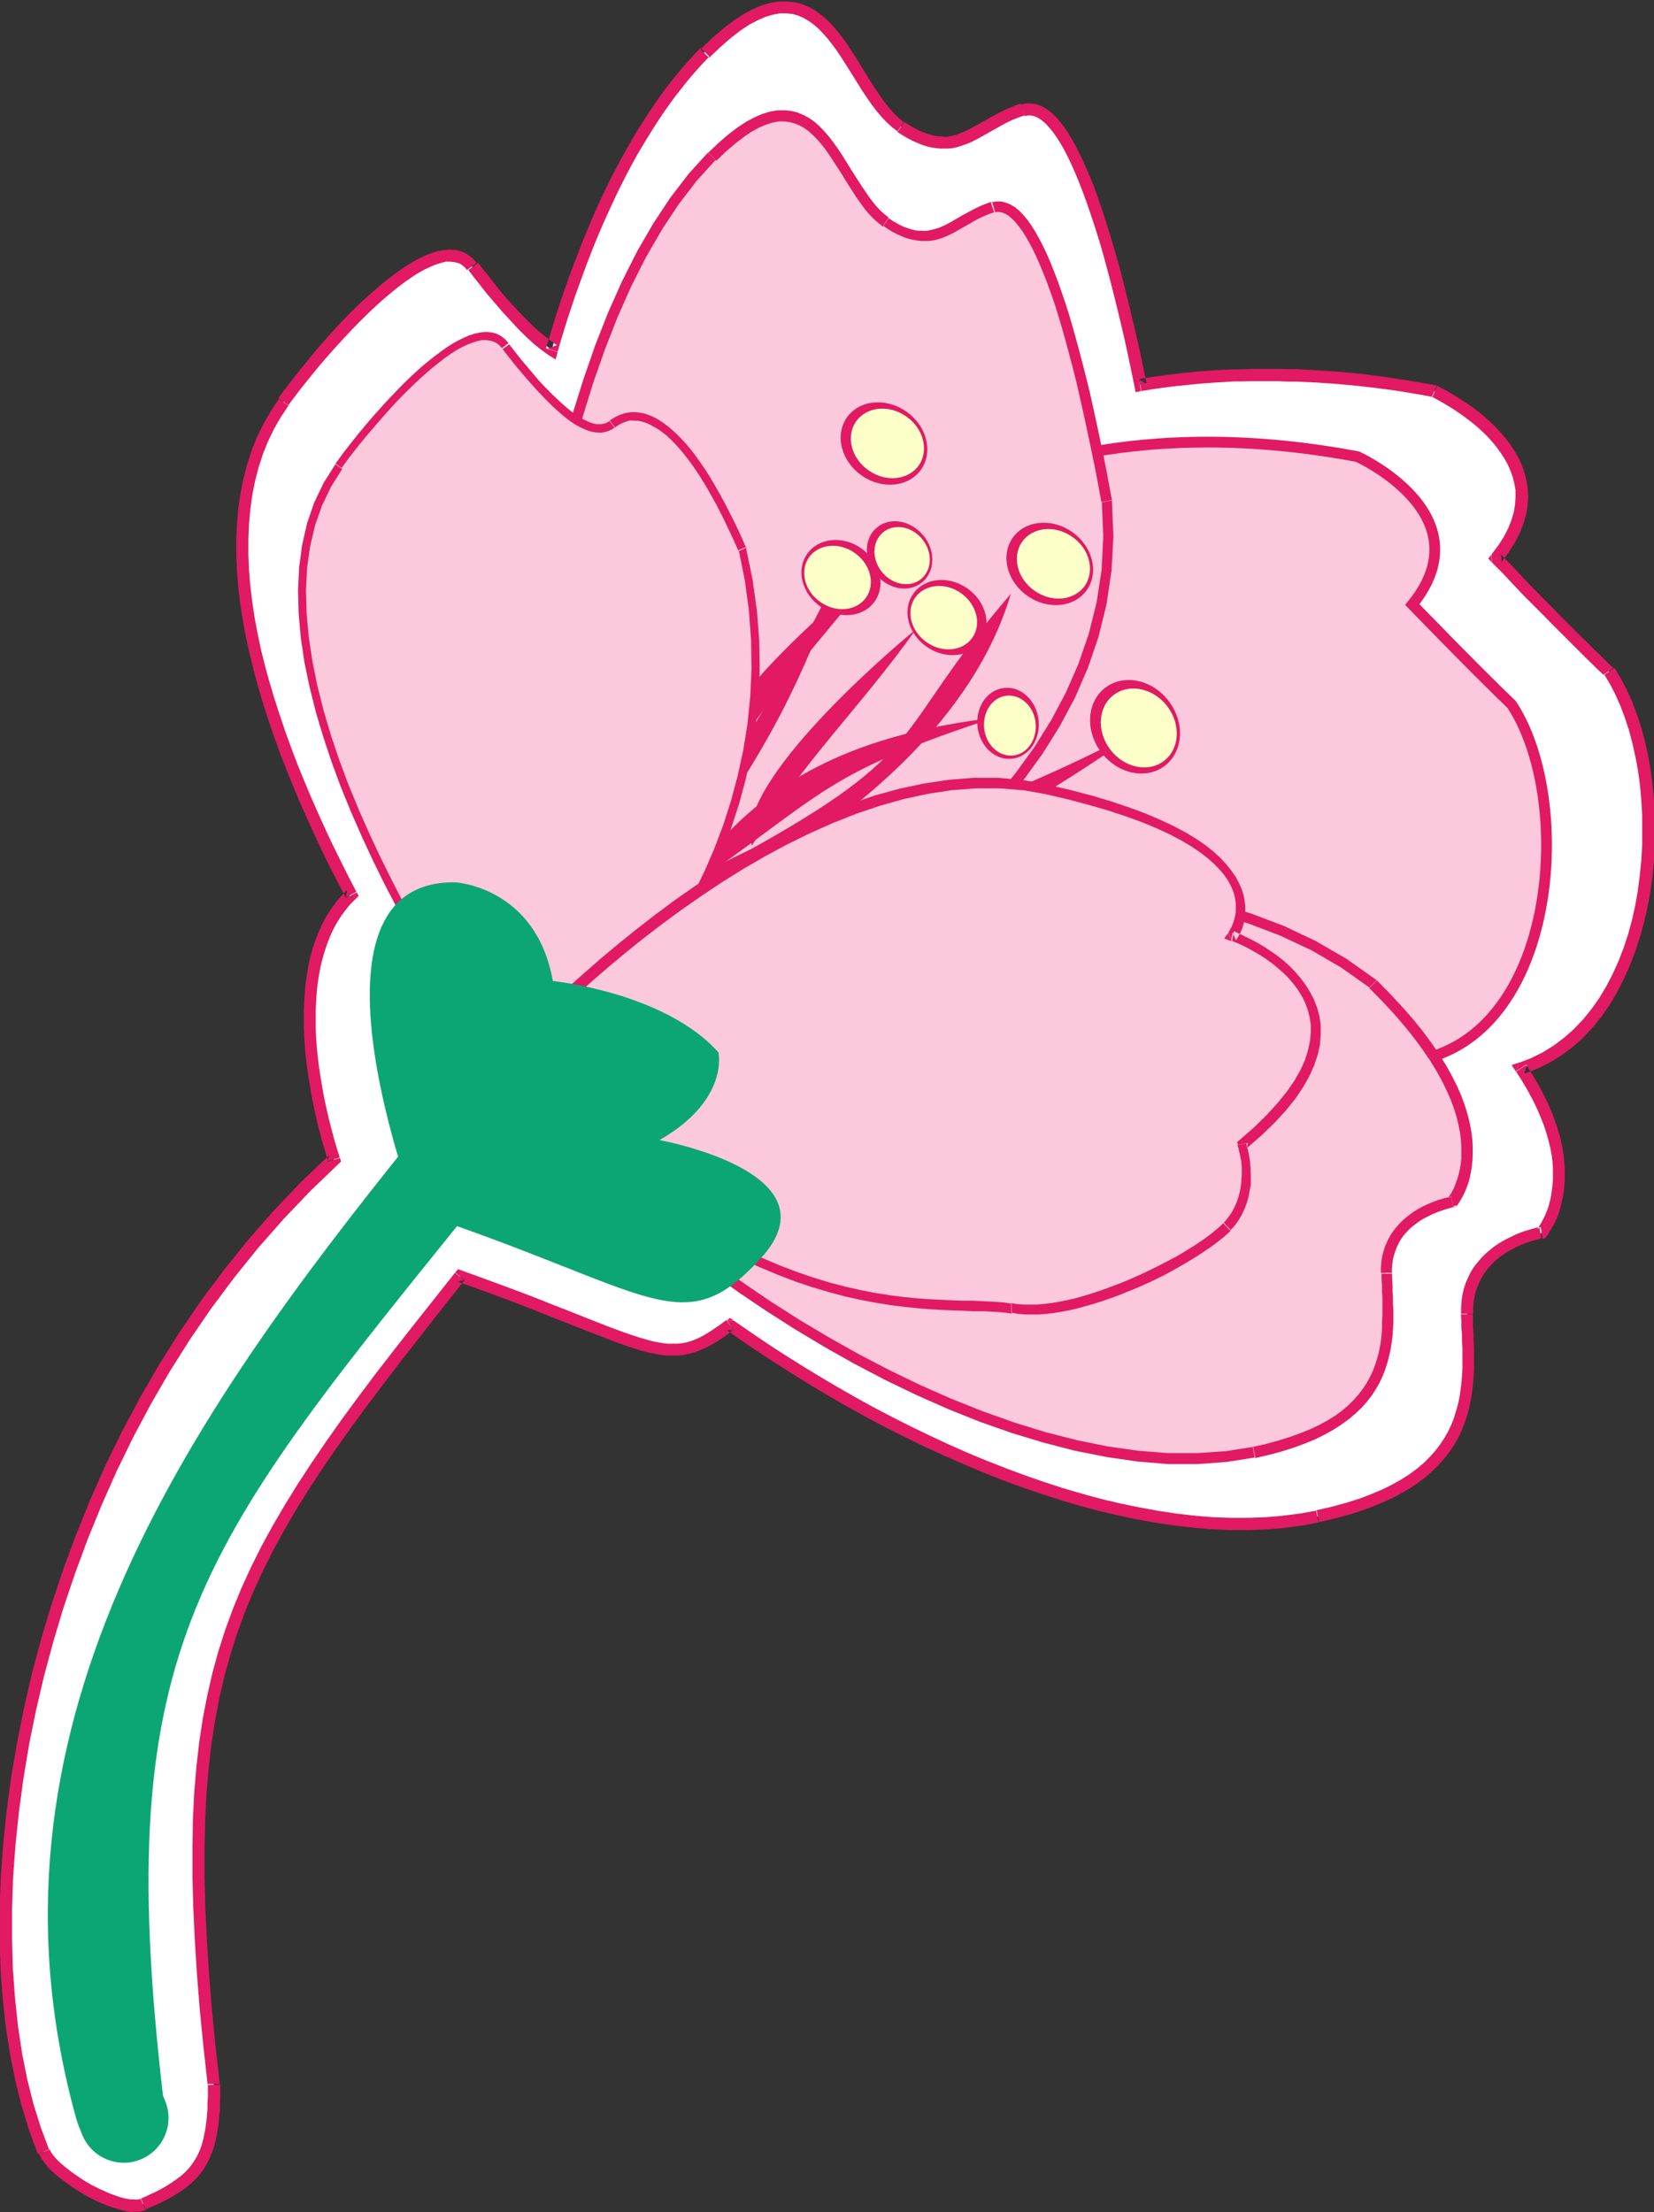 <?xml version="1.0" encoding="UTF-8"?> <svg xmlns="http://www.w3.org/2000/svg" id="_Слой_2" data-name="Слой 2" viewBox="0 0 76.92 102.89"><rect x="0" y="0" width="76.92" height="102.89" fill="#333333" stroke="none"/><defs><style> .cls-1 { fill: #0ca675; } .cls-1, .cls-2, .cls-3, .cls-4, .cls-5, .cls-6, .cls-7, .cls-8 { fill-rule: evenodd; } .cls-2, .cls-3 { fill: #fcc8db; } .cls-3 { stroke: #e11a63; stroke-miterlimit: 22.93; stroke-width: .5px; } .cls-4 { fill: #fff; } .cls-5 { fill: #fc0; } .cls-6 { fill: #ad5151; } .cls-7 { fill: #fcffc8; } .cls-8 { fill: #e11a63; } </style></defs><g id="_Слой_1-2" data-name="Слой 1"><g><path class="cls-4" d="m53.02,17.9c4.03-.67,8.58-.67,13.69.29,0,0,6.71,3.04,2.88,7.77,0,0,3.24,3.36,5.22,5.26,3.16,4.8,2.49,16.31-4.07,18.47,3.29,5.03.96,7.66.96,7.66,0,0-3.54.6-3.46,3.77.08,3.17.95,7.76-6.97,9.41-8.29,1.73-19.18-3.13-27.31-8.87-3.02,2.32-3.56.91-12.58-2.29-10.81,13.61-13.7,17.88-11.44,37.61,0,3.37-.54,4.4-3.3,5.55-1.07.45-4.16-1.37-4.6-2.45-4.38-10.67-.8-33.03,13.49-46.14-1.18-3.75-2.1-9.56.79-12.34-3.95-7.52-7.35-17.11-3.15-22.92,2.07-2.86,7.07-8.52,8.76-6.3,1.07,1.4,2.49,3.1,3.73,3.88,1.63-5.65,3.97-10.68,7.12-13.85,5.71-5.74,6.5,1.66,9.12,3.46,2.62,1.8,3.52-.13,5.66-.78,1.93-.59,3.86,4.94,5.46,12.81Z"></path><path class="cls-8" d="m66.82,17.94l-.23.51.06.02-.47-.09-.47-.08-.47-.08-.46-.07-.46-.06-.46-.06-.45-.05-.45-.05-.45-.04-.45-.04-.44-.03-.44-.03-.44-.02-.43-.02h-.43s-.43-.02-.43-.02h-.42s-.42,0-.42,0h-.42s-.41.01-.41.01h-.41s-.41.03-.41.03l-.4.02-.4.03-.4.03-.39.04-.39.04-.39.04-.39.05-.38.05-.38.06-.38.06-.09-.56.38-.06.39-.06.39-.05.39-.05.39-.05.4-.04.4-.04.4-.03.41-.03.41-.02.41-.02h.42s.42-.02.42-.02h.42s.43,0,.43,0h.43s.43.01.43.01h.44s.44.03.44.03l.44.02.44.03.45.03.45.04.45.04.46.05.46.06.46.06.47.07.47.07.47.08.48.08.48.09.06.02h0Zm-.06-.02h.03s.03.02.03.02l-.06-.02h0Zm3.03,7.85l-.41.39-.02-.37.32-.42.26-.41.2-.39.15-.38.11-.37.06-.36.02-.34v-.33s-.06-.32-.06-.32l-.08-.31-.11-.3-.13-.29-.16-.28-.18-.27-.19-.26-.21-.25-.22-.24-.23-.22-.23-.21-.24-.2-.24-.18-.23-.17-.22-.15-.21-.14-.2-.12-.18-.11-.16-.09-.14-.08-.11-.06-.08-.04-.05-.03h-.01s.23-.52.23-.52h.02s.06.04.06.04l.09.05.12.06.15.08.17.1.19.11.21.13.23.15.24.16.25.18.25.19.25.21.25.23.25.24.24.26.23.27.21.29.2.3.18.32.15.33.12.35.09.36.06.38.02.39-.03.4-.07.41-.12.42-.17.43-.23.44-.28.45-.34.46-.02-.37h0Zm-.41.39l-.17-.18.16-.19.02.37h0Zm5.66,4.91l-.47.31.04.05-.19-.18-.2-.19-.2-.2-.21-.2-.21-.21-.21-.21-.22-.22-.22-.22-.22-.22-.22-.22-.22-.22-.22-.22-.21-.22-.21-.21-.21-.21-.2-.2-.2-.2-.19-.19-.18-.19-.17-.18-.16-.17-.15-.16-.14-.15-.13-.14-.12-.12-.11-.11-.09-.09-.08-.08-.06-.06-.05-.05-.03-.03h0s.41-.4.41-.4h0s.03.04.03.04l.04.05.06.06.08.08.09.1.11.11.12.12.13.14.14.15.15.16.16.17.17.18.18.19.19.19.19.2.2.2.21.21.21.21.21.22.22.22.22.22.22.22.22.22.22.22.22.21.21.21.21.21.21.2.2.2.19.19.19.18.04.05h0Zm-.04-.05l.02.02.02.03-.04-.05h0Zm-4.03,18.52l-.47.31.15-.42.57-.22.54-.27.51-.32.48-.36.45-.4.42-.44.39-.48.36-.51.33-.55.3-.58.27-.6.24-.62.21-.64.18-.66.15-.68.12-.69.09-.7.07-.7.04-.7v-.7s0-.7,0-.7l-.04-.69-.06-.68-.09-.67-.12-.65-.14-.63-.16-.61-.19-.58-.21-.56-.23-.52-.25-.49-.27-.45.47-.31.3.49.27.52.25.55.22.58.2.61.17.63.15.66.12.67.09.69.07.7.04.71v.72s0,.72,0,.72l-.04.72-.07.72-.1.72-.13.71-.16.7-.19.69-.22.67-.25.65-.28.63-.31.61-.34.58-.38.55-.41.51-.45.48-.48.43-.52.39-.55.34-.59.29-.62.24.15-.42h0Zm-.47.31l-.2-.31.35-.12-.15.42h0Zm1.24,7.78l-.09-.56-.16.09h0v-.02s.04-.03.04-.03l.03-.05.04-.06.05-.08.05-.09.06-.11.06-.12.06-.13.06-.15.06-.16.05-.18.05-.19.04-.21.03-.22.03-.24.02-.25v-.26s0-.28,0-.28l-.02-.29-.04-.31-.06-.32-.08-.34-.1-.35-.12-.37-.15-.38-.17-.4-.2-.41-.23-.43-.26-.44-.29-.46.47-.31.3.47.27.46.24.45.21.43.18.42.15.4.13.39.11.38.08.36.06.35.04.34.03.32v.31s0,.29,0,.29l-.02.28-.03.26-.04.25-.05.23-.05.22-.06.2-.06.19-.07.17-.07.15-.07.14-.07.12-.06.11-.06.09-.05.08-.04.06-.03.04-.02.03v.02s-.18.09-.18.09h0Zm.16-.09l-.07.07-.1.02.16-.09h0Zm-3.39,3.57h-.56s0-.3,0-.3l.02-.3.04-.28.06-.27.08-.25.1-.24.11-.23.12-.21.14-.2.15-.18.15-.17.16-.16.17-.15.17-.14.17-.12.17-.11.17-.1.17-.09.17-.08.16-.08.16-.07.15-.06.14-.05.14-.04.12-.04.11-.03.1-.03.08-.02.07-.02h.05s.03-.02.03-.02h.01s.09.55.09.55h0s-.02,0-.02,0h-.04s-.06.02-.06.02l-.08.02-.09.02-.1.03-.11.03-.12.04-.13.05-.14.05-.14.06-.15.07-.15.08-.15.08-.15.09-.15.1-.15.11-.15.12-.14.13-.14.14-.13.15-.12.16-.11.17-.1.18-.09.19-.08.2-.07.21-.05.23-.04.24-.02.25v.27h0Zm-7.19,9.69l-.12-.55h0l.71-.16.66-.18.61-.19.56-.21.52-.22.47-.23.43-.24.39-.25.35-.26.32-.27.28-.28.25-.28.22-.29.2-.3.17-.3.15-.31.12-.31.1-.32.09-.32.07-.32.05-.33.04-.33.03-.33.02-.33v-.33s0-.33,0-.33v-.33s-.02-.32-.02-.32v-.32s-.03-.32-.03-.32v-.31s-.02-.3-.02-.3h.56s0,.28,0,.28v.31s.03.32.03.32v.32s.02.33.02.33v.34s0,.34,0,.34v.34s-.02.35-.02.35l-.03.35-.04.35-.06.35-.07.35-.09.35-.11.35-.14.35-.16.34-.19.34-.22.33-.25.32-.28.31-.31.31-.35.3-.38.28-.42.27-.46.26-.5.24-.54.23-.59.22-.63.2-.68.18-.73.17h0Zm-27.19-8.92l-.34-.45h.34s.77.53.77.53l.78.53.8.52.81.51.82.5.83.49.84.48.85.47.86.45.87.44.87.42.88.41.88.39.89.37.89.35.89.33.89.31.89.29.89.26.88.24.88.21.88.18.87.16.86.13.85.1.85.07.84.03h.82s.81-.03.81-.03l.8-.07.79-.1.77-.14.12.55-.8.15-.81.11-.82.07-.84.03h-.85s-.86-.04-.86-.04l-.87-.07-.87-.1-.88-.13-.89-.16-.89-.19-.89-.21-.9-.24-.9-.27-.9-.29-.9-.31-.9-.33-.9-.36-.9-.38-.89-.39-.89-.41-.88-.43-.88-.44-.87-.46-.86-.47-.85-.49-.84-.5-.83-.51-.82-.52-.8-.52-.79-.53-.77-.54h.33Zm-.34-.45l.16-.13.17.12h-.34Zm-12.18-1.89l-.44-.35.32-.09.82.3.77.28.73.27.69.26.64.25.6.24.57.22.53.21.5.2.46.18.43.17.4.15.38.14.35.12.33.11.31.09.29.08.27.06.25.04.24.03h.23s.22,0,.22,0l.21-.02.21-.04.21-.06.21-.08.22-.1.22-.12.23-.14.24-.16.26-.18.27-.2.34.45-.28.21-.27.19-.26.17-.26.15-.25.13-.25.11-.25.09-.25.07-.25.05-.26.03h-.26s-.27,0-.27,0l-.28-.03-.28-.05-.3-.06-.31-.08-.32-.1-.34-.11-.36-.13-.38-.14-.41-.16-.44-.17-.47-.18-.5-.2-.53-.21-.56-.22-.6-.24-.64-.25-.68-.26-.73-.27-.77-.28-.82-.29.32-.09h0Zm-.44-.35l.13-.16.19.07-.32.09h0Zm-10.94,37.78h-.57s0,.03,0,.03l-.2-1.81-.17-1.72-.13-1.64-.1-1.57-.07-1.49-.04-1.43v-1.36s.02-1.31.02-1.31l.06-1.25.1-1.2.13-1.16.17-1.12.21-1.08.24-1.05.28-1.02.32-1,.36-.98.4-.97.44-.96.48-.96.52-.95.56-.96.6-.97.64-.98.68-1,.72-1.02.77-1.05.81-1.08.86-1.11.9-1.15.95-1.2.99-1.25.44.35-.99,1.25-.94,1.2-.9,1.15-.85,1.11-.81,1.07-.76,1.04-.72,1.01-.68.99-.63.97-.59.95-.55.95-.51.94-.47.94-.43.94-.39.95-.35.96-.31.98-.28,1-.24,1.03-.2,1.06-.17,1.1-.13,1.14-.1,1.18-.06,1.24-.03,1.29v1.35s.04,1.41.04,1.41l.07,1.48.1,1.56.13,1.63.17,1.72.2,1.8v.03h0Zm0-.03v.02s0,.01,0,.01v-.03h0Zm-3.47,5.85l-.22-.52h0l.25-.11.23-.11.22-.1.21-.11.2-.11.18-.11.17-.11.16-.11.15-.11.14-.11.13-.12.12-.12.11-.12.1-.13.09-.13.09-.14.08-.14.07-.15.07-.16.06-.17.05-.18.05-.19.04-.2.04-.21.03-.22.03-.23.02-.24.02-.25v-.27s.02-.28.02-.28v-.29s0-.31,0-.31h.57s0,.31,0,.31v.3s-.01.29-.01.29v.28s-.03.26-.03.26l-.02.25-.03.24-.03.23-.04.23-.05.22-.05.21-.06.2-.07.19-.08.19-.08.18-.09.17-.1.17-.11.16-.12.15-.13.15-.14.14-.15.14-.16.13-.17.13-.18.12-.19.12-.2.12-.21.11-.22.11-.23.11-.24.11-.26.11h0Zm-4.97-2.6l.52-.21h0s.04.08.04.08l.05.09.07.09.08.1.09.1.11.11.12.11.13.11.14.11.14.11.15.11.16.11.16.11.17.11.17.1.17.1.18.09.18.09.18.08.17.08.17.07.17.06.16.06.16.05.15.04.15.03.14.02h.13s.11.01.11.01h.1s.08-.02.08-.02l.07-.02.22.52-.14.05-.15.03h-.16s-.16.01-.16.01h-.16s-.17-.04-.17-.04l-.17-.04-.18-.05-.18-.05-.18-.06-.19-.07-.19-.08-.19-.08-.19-.09-.19-.1-.19-.1-.18-.11-.18-.11-.18-.11-.17-.12-.17-.12-.16-.12-.16-.12-.15-.12-.14-.12-.13-.12-.12-.13-.11-.13-.1-.13-.09-.13-.08-.13-.06-.13h0Zm.52-.21h0s.01.03.01.03v-.03h-.01Zm12.96-45.95l.54-.17-.08.29-1.3,1.25-1.24,1.3-1.18,1.34-1.12,1.39-1.06,1.42-1,1.46-.94,1.49-.88,1.52-.82,1.54-.76,1.56-.7,1.58-.65,1.59-.59,1.6-.54,1.6-.48,1.6-.43,1.6-.37,1.59-.32,1.58-.26,1.57-.21,1.55-.16,1.53-.11,1.5-.05,1.47v1.43s.04,1.4.04,1.4l.1,1.35.14,1.31.19,1.26.24,1.2.29,1.15.34,1.08.38,1.02-.52.21-.39-1.05-.34-1.11-.3-1.17-.25-1.23-.2-1.28-.15-1.33-.1-1.38-.05-1.42v-1.45s.06-1.49.06-1.49l.11-1.52.16-1.54.21-1.57.27-1.58.32-1.6.37-1.61.43-1.62.49-1.62.54-1.62.6-1.62.65-1.61.71-1.6.77-1.58.83-1.56.89-1.54.95-1.51,1.01-1.48,1.07-1.44,1.13-1.4,1.19-1.36,1.25-1.31,1.32-1.26-.08.29h0Zm.54-.17l.05.17-.13.12.08-.29h0Zm.27-12.12l.5-.26-.05.34-.25.25-.22.27-.21.29-.19.3-.17.32-.15.33-.13.34-.12.35-.1.36-.09.37-.07.38-.06.39-.04.4-.03.41-.02.41v.42s0,.42,0,.42l.02.42.03.42.04.42.05.42.06.42.07.42.07.42.08.41.09.41.09.4.1.39.1.38.1.37.11.36.11.35-.54.17-.11-.36-.11-.37-.11-.38-.1-.39-.1-.4-.09-.41-.09-.42-.08-.42-.07-.43-.07-.43-.06-.43-.05-.43-.04-.44-.03-.44-.02-.44v-.43s0-.43,0-.43l.02-.43.03-.42.04-.42.06-.41.07-.41.09-.4.11-.39.13-.38.15-.37.16-.36.19-.35.21-.33.23-.32.25-.3.27-.28-.05.34h0Zm.5-.26l.1.19-.15.15.05-.34h0Zm-3.62-22.95l.46.33h0l-.36.54-.32.56-.28.58-.24.6-.2.62-.16.63-.13.65-.09.67-.06.68-.03.69v.71s.03.72.03.72l.06.73.09.74.11.74.14.75.16.76.19.76.21.76.23.77.25.77.26.77.28.77.29.76.31.76.32.76.33.75.34.75.35.74.36.73.36.72.37.71-.5.26-.37-.71-.37-.72-.36-.74-.35-.74-.34-.75-.34-.76-.32-.76-.31-.77-.3-.77-.28-.78-.27-.78-.25-.78-.23-.78-.21-.78-.19-.78-.17-.77-.14-.77-.12-.76-.09-.76-.06-.75-.03-.74v-.73s.03-.72.03-.72l.06-.71.1-.7.14-.68.17-.67.21-.65.25-.63.3-.61.34-.59.38-.57h0Zm9.21-6.31l-.45.34h0l-.13-.15-.14-.11-.15-.07-.17-.04-.19-.02h-.21s-.23.06-.23.06l-.25.08-.26.11-.27.13-.29.16-.29.19-.3.21-.31.23-.31.25-.32.27-.32.28-.32.3-.32.31-.32.32-.31.32-.31.33-.3.33-.3.33-.29.33-.28.33-.27.33-.26.32-.25.31-.23.3-.22.29-.2.27-.46-.33.2-.28.22-.29.24-.31.25-.32.26-.32.27-.33.28-.34.29-.34.3-.34.31-.34.31-.34.32-.33.32-.32.33-.31.33-.3.33-.29.33-.28.33-.26.32-.24.32-.22.32-.2.31-.18.31-.15.3-.12.3-.09.29-.06.29-.02.28.02.27.07.25.12.23.17.2.22h0Zm3.23,3.98l.54.16-.42.16-.12-.08-.12-.09-.12-.09-.12-.09-.12-.1-.12-.1-.12-.11-.12-.11-.12-.11-.12-.12-.12-.12-.12-.12-.12-.13-.12-.13-.12-.13-.12-.13-.12-.13-.12-.13-.12-.14-.12-.14-.12-.14-.12-.14-.12-.14-.12-.14-.11-.14-.11-.14-.11-.14-.11-.14-.11-.14-.11-.14-.1-.13-.1-.13.45-.34.1.13.1.13.1.13.11.13.11.14.11.14.11.14.11.14.11.14.11.14.12.14.12.14.12.13.12.13.12.13.12.13.12.13.12.13.12.12.12.12.12.12.12.12.12.11.12.11.12.1.12.1.12.1.12.09.11.09.11.08.11.08.11.07-.42.16h0Zm.54.16l-.1.36-.32-.2.42-.16h0Zm6.65-14.13l.4.4h0l-.29.3-.28.31-.28.32-.27.33-.27.34-.27.35-.26.36-.26.37-.25.38-.25.39-.24.39-.24.4-.24.41-.23.42-.23.43-.22.44-.22.44-.21.45-.21.46-.21.46-.2.47-.2.48-.19.48-.19.49-.18.49-.18.5-.18.5-.17.51-.17.51-.16.52-.16.52-.15.52-.54-.16.16-.53.16-.53.16-.52.17-.52.17-.51.18-.51.18-.5.19-.5.19-.49.19-.49.2-.48.2-.48.21-.47.21-.46.22-.46.22-.45.23-.44.23-.44.24-.43.24-.42.24-.41.25-.4.25-.39.26-.39.26-.38.27-.37.27-.36.28-.35.28-.34.29-.33.29-.32.3-.31h0Zm9.48,3.42l-.32.47h0l-.26-.2-.25-.23-.24-.25-.23-.27-.22-.29-.21-.3-.21-.31-.2-.32-.2-.32-.2-.32-.2-.32-.2-.31-.2-.3-.21-.29-.21-.27-.22-.25-.22-.23-.23-.2-.24-.17-.24-.14-.25-.11-.26-.07-.28-.03h-.3s-.32.06-.32.06l-.34.1-.37.16-.4.21-.42.28-.45.35-.48.42-.51.49-.4-.4.53-.51.51-.44.48-.37.46-.3.44-.24.42-.18.41-.12.39-.06h.37s.36.03.36.03l.34.09.32.13.3.17.28.2.27.23.25.26.24.28.23.29.22.31.21.32.21.32.2.33.2.33.2.32.2.32.2.3.2.29.2.27.21.25.21.23.21.2.22.17h0Zm5.42-.82l.16.54h0l-.19.06-.18.07-.18.07-.17.08-.17.08-.16.09-.16.09-.16.09-.16.09-.16.09-.16.09-.16.09-.16.09-.16.08-.16.08-.16.07-.17.06-.17.06-.17.05-.18.04-.19.02h-.19s-.2,0-.2,0l-.2-.02-.21-.03-.21-.05-.22-.07-.22-.09-.23-.1-.23-.12-.24-.14-.25-.16.32-.47.23.15.22.13.21.11.2.09.19.07.18.06.17.04.16.03h.16s.15.02.15.02h.15s.15-.03.15-.03l.14-.03.14-.04.14-.05.14-.06.14-.06.14-.07.15-.08.15-.08.15-.08.15-.09.16-.09.16-.09.16-.09.17-.09.17-.09.18-.09.19-.09.19-.08.2-.08.21-.07h0Zm5.5,12.8l.09.56-.32-.22-.15-.73-.15-.71-.15-.7-.16-.68-.16-.67-.16-.65-.16-.63-.16-.61-.16-.59-.16-.57-.17-.55-.17-.53-.17-.51-.17-.49-.17-.46-.17-.44-.17-.41-.17-.38-.17-.36-.17-.33-.17-.3-.17-.27-.17-.24-.17-.21-.16-.18-.16-.14-.15-.11-.15-.08-.14-.05-.13-.02h-.13s-.13.03-.13.03l-.16-.54.23-.05h.24s.23.04.23.04l.22.08.22.12.21.15.2.18.19.21.19.24.19.27.18.29.18.32.18.35.18.37.18.4.18.42.18.45.17.47.17.49.17.52.17.54.17.56.17.58.17.6.16.62.16.64.16.65.16.67.16.69.16.7.15.72.15.73-.32-.22h0Zm.09.56l-.27.05-.05-.27.32.22Z"></path></g><path class="cls-3" d="m25.7,45.05s8.45-29.26,37.43-23.81c0,0,5.94,2.69,2.55,6.88,0,0,2.87,2.97,4.62,4.65,3.5,5.31,1.7,19.9-8.96,16-10.67-3.89-16.67,13.16-33.14.08l-2.48-3.8Z"></path><g><path class="cls-2" d="m63.85,45.76c6.79,6.62,3.68,10.13,3.68,10.13,0,0-3.13.53-3.06,3.33s.84,6.86-6.17,8.33c-13.61,2.84-35.12-14.39-34.32-19.42,0,0,25.86-13.33,39.86-2.37Z"></path><path class="cls-8" d="m67.57,56.13l-.08-.49-.15.08h0s.02-.03.02-.03l.03-.04.04-.06.05-.08.06-.1.06-.12.06-.14.06-.16.06-.18.06-.2.05-.22.04-.24.03-.26v-.28s0-.29,0-.29l-.02-.31-.04-.33-.07-.35-.09-.37-.12-.39-.15-.41-.19-.43-.22-.45-.26-.47-.3-.49-.35-.51-.39-.53-.44-.55-.49-.57-.55-.59-.6-.61.35-.36.61.62.56.6.51.58.45.56.41.55.36.53.32.51.27.49.24.47.2.46.16.44.13.42.1.4.07.38.05.36.02.34v.32s-.01.31-.01.31l-.03.29-.04.27-.05.25-.06.23-.07.2-.07.18-.07.16-.07.14-.07.12-.06.1-.05.08-.04.06-.03.04-.02.02-.15.08h0Zm.15-.08l-.06.07h-.09s.15-.07.15-.07h0Zm-3,3.16h-.5s0-.26,0-.26l.02-.26.04-.25.06-.24.07-.22.09-.21.1-.2.11-.19.12-.17.13-.16.14-.15.14-.14.15-.13.15-.12.15-.11.15-.1.15-.09.15-.08.15-.07.15-.07.14-.06.14-.05.13-.05.12-.04.11-.03.1-.03.09-.02.08-.02h.06s.05-.02.05-.02h.03s.01,0,.01,0l.08.49h0s-.02,0-.02,0h-.04s-.05.02-.05.02l-.07.02-.08.02-.09.03-.1.03-.11.04-.12.04-.12.05-.13.05-.13.06-.13.07-.14.07-.14.08-.14.09-.13.1-.13.1-.13.11-.12.12-.12.13-.11.14-.1.15-.09.16-.08.17-.07.18-.06.19-.05.2-.03.21-.02.23v.24h0Zm-6.36,8.58l-.1-.49h0l.63-.14.58-.16.54-.17.5-.18.46-.19.42-.2.38-.21.35-.22.31-.23.28-.24.25-.25.22-.25.2-.26.17-.26.15-.27.13-.27.11-.28.09-.28.08-.28.06-.29.05-.29.03-.29.02-.29v-.29s.02-.29.02-.29v-.29s0-.29,0-.29v-.29s-.02-.28-.02-.28v-.28s-.02-.27-.02-.27v-.27s.49-.01.49-.01v.26s.02.27.02.27v.28s.02.29.02.29v.29s.02.3.02.3v.3s0,.3,0,.3l-.02.31-.02.31-.04.31-.05.31-.07.31-.08.31-.1.31-.12.31-.14.3-.17.3-.19.29-.22.29-.25.28-.28.27-.31.26-.34.25-.37.24-.41.23-.44.22-.48.2-.52.19-.56.18-.6.16-.64.15h0Zm-34.48-19.89l.23.44.13-.18v.44s.1.53.1.53l.22.6.34.66.45.72.55.76.65.8.74.83.83.86.91.88.99.89,1.06.9,1.12.9,1.18.89,1.23.88,1.28.87,1.32.84,1.36.81,1.39.78,1.42.74,1.43.69,1.45.64,1.46.58,1.46.52,1.46.45,1.45.37,1.43.29,1.41.2,1.39.11h1.36s1.32-.09,1.32-.09l1.28-.2.1.49-1.32.21-1.36.1h-1.39s-1.42-.12-1.42-.12l-1.44-.21-1.46-.29-1.47-.38-1.48-.45-1.48-.52-1.47-.59-1.47-.65-1.45-.7-1.43-.75-1.4-.79-1.37-.82-1.33-.85-1.29-.87-1.24-.89-1.19-.9-1.13-.91-1.07-.91-1-.9-.92-.89-.84-.87-.76-.85-.67-.82-.57-.79-.47-.75-.36-.71-.25-.66-.12-.62v-.57s.15-.18.15-.18h0Zm-.13.18l.02-.12.11-.06-.13.18h0Zm40.29-2.51l-.35.36.02.02-1.33-.94-1.39-.81-1.45-.68-1.5-.57-1.54-.45-1.57-.35-1.6-.25-1.63-.15-1.64-.07h-1.65s-1.65.1-1.65.1l-1.65.15-1.63.21-1.61.26-1.59.31-1.55.35-1.51.38-1.47.41-1.41.43-1.35.44-1.28.44-1.21.44-1.12.43-1.03.41-.94.39-.84.36-.73.32-.61.28-.49.23-.35.17-.22.11-.07.04-.23-.44.08-.04.22-.11.36-.17.49-.23.61-.28.73-.33.84-.36.94-.39,1.04-.42,1.13-.43,1.21-.44,1.29-.44,1.36-.44,1.42-.43,1.48-.41,1.53-.38,1.57-.35,1.6-.31,1.63-.27,1.65-.21,1.66-.15,1.67-.09h1.67s1.67.05,1.67.05l1.65.16,1.63.25,1.61.35,1.57.46,1.53.58,1.48.7,1.43.83,1.37.97.02.02h0Zm-.02-.02h.01s0,.02,0,.02l-.02-.02Z"></path></g><g><path class="cls-2" d="m51.46,23.32c-1.5-8.17-3.39-14.25-5.29-13.67-1.9.58-2.69,2.28-5.01.69-2.31-1.59-3.02-8.14-8.07-3.06-9.8,9.86-10.84,40.29-6.18,42.35,0,0,26.1-8.6,24.54-26.32Z"></path><path class="cls-8" d="m46.1,9.41h0l.23-.04h.23s.23.06.23.06l.22.09.21.13.2.17.19.2.19.23.18.26.18.29.18.32.18.35.18.38.17.4.17.43.17.45.17.48.17.5.17.53.16.55.16.57.16.59.16.61.16.63.16.65.15.67.15.69.15.7.15.72.15.73.14.75.14.76-.49.09-.14-.76-.14-.74-.15-.73-.15-.72-.15-.7-.15-.68-.15-.67-.15-.65-.16-.63-.16-.61-.16-.59-.16-.57-.16-.54-.16-.52-.17-.5-.17-.47-.17-.44-.17-.42-.17-.39-.17-.36-.17-.33-.17-.3-.17-.27-.17-.23-.16-.2-.16-.16-.15-.13-.15-.09-.14-.06-.13-.03h-.13s-.13.02-.13.02h0l-.15-.48h0Zm-4.79.73h0l.2.13.19.11.18.1.18.08.17.06.16.05.15.04.15.02h.14s.14.01.14.01h.13s.13-.03.13-.03l.13-.03.13-.03.13-.04.13-.05.13-.06.13-.06.13-.07.13-.07.13-.08.14-.08.14-.08.14-.08.15-.08.15-.08.15-.08.16-.08.17-.08.17-.07.18-.07.18-.06.15.48-.16.05-.16.06-.15.06-.15.07-.15.07-.15.08-.14.08-.14.08-.14.08-.14.08-.14.08-.14.08-.14.08-.14.07-.14.07-.14.06-.15.06-.15.05-.15.04-.16.03-.16.02h-.17s-.17,0-.17,0l-.18-.02-.18-.03-.19-.04-.19-.06-.2-.08-.2-.09-.21-.11-.21-.13-.22-.15h0l.28-.41h0Zm-8.38-3.03h0l.47-.45.45-.39.43-.33.41-.27.39-.21.37-.16.36-.11.35-.06h.33s.32.03.32.03l.3.08.28.12.27.15.25.18.23.21.22.23.21.25.2.26.19.27.19.28.18.29.18.29.18.29.18.28.18.28.18.27.18.26.18.24.18.22.19.2.19.17.19.15-.28.41-.23-.18-.22-.2-.21-.22-.2-.24-.19-.26-.19-.27-.18-.28-.18-.28-.18-.29-.18-.29-.18-.28-.18-.28-.18-.27-.18-.26-.19-.24-.19-.22-.2-.2-.2-.18-.21-.15-.22-.12-.22-.09-.23-.06-.24-.03h-.26s-.28.05-.28.05l-.3.09-.33.14-.35.19-.37.25-.4.31-.43.37-.45.43h0l-.35-.35h0Zm-5.93,42.77h-.18s-.48-.33-.48-.33l-.42-.47-.37-.61-.33-.75-.29-.87-.25-.99-.21-1.1-.17-1.2-.13-1.29-.09-1.38-.06-1.45-.02-1.52.02-1.58.07-1.63.11-1.67.15-1.7.19-1.72.23-1.74.28-1.74.32-1.74.37-1.72.41-1.7.46-1.67.51-1.63.55-1.59.6-1.53.65-1.46.7-1.39.75-1.3.8-1.21.85-1.11.91-1,.35.35-.88.97-.83,1.08-.78,1.18-.74,1.28-.69,1.36-.64,1.44-.59,1.51-.55,1.57-.5,1.62-.45,1.66-.41,1.69-.36,1.71-.32,1.72-.28,1.73-.23,1.72-.19,1.71-.15,1.69-.11,1.66-.06,1.61-.02,1.56.02,1.5.05,1.44.09,1.36.13,1.27.17,1.18.21,1.07.24.96.27.83.3.69.33.55.35.39.36.23h-.18s.16.47.16.47Zm0,0l-.09.03-.09-.04h.18Zm24.71-26.6v.02s.07,1.66.07,1.66l-.09,1.6-.23,1.55-.37,1.5-.49,1.44-.6,1.39-.71,1.33-.8,1.28-.88,1.22-.96,1.17-1.02,1.11-1.07,1.06-1.12,1.01-1.15.95-1.18.9-1.19.85-1.19.8-1.19.74-1.17.69-1.15.64-1.11.59-1.07.54-1.01.49-.95.43-.87.38-.79.33-.69.28-.59.23-.48.18-.35.13-.22.08-.08.03-.16-.48.07-.02.22-.07.35-.13.47-.18.59-.23.69-.28.78-.33.87-.38.94-.43,1-.48,1.06-.53,1.1-.58,1.14-.63,1.16-.69,1.18-.74,1.18-.79,1.18-.84,1.16-.89,1.14-.94,1.1-.99,1.06-1.04,1-1.1.94-1.15.87-1.2.78-1.25.69-1.3.59-1.35.48-1.4.36-1.45.23-1.5.08-1.56-.07-1.61v.02s.5-.09.5-.09Zm0,0h0s0,.02,0,.02v-.02Z"></path></g><path class="cls-8" d="m53.33,33.78c-8.24,5.67-10.91,6.71-20.82,8.29l-1.45.16c8.94-3.58,12-3.09,22.27-8.45Z"></path><path class="cls-8" d="m46.98,39.15c-6.75-.06-9.12.08-15.58,2.2,6.52-3.7,8.27-3.75,15.58-2.2Z"></path><path class="cls-8" d="m46.27,33.37c-8.06,2.66-7.78,3.44-14.31,7.98-.06.04-.05.03-.13.05,0-.06,0-.08.03-.13,3.43-5.33,8.56-7.19,14.41-7.89Z"></path><path class="cls-8" d="m41.79,25.33c-4.43,5.39-7.79,9.01-11.1,15.13,1.94-7.56,5.55-10.01,11.1-15.13Z"></path><path class="cls-8" d="m42.6,29.27c-2.67,3.74-5.18,6.04-7.63,10.06-.96-2.61,5.84-8.6,7.63-10.06Z"></path><path class="cls-6" d="m34.14,27.44c-.83,4.59-2.38,7.51-1.21,11.95-2.2-2.31-.28-9.27.08-12.01.02-.31.28-.55.59-.53.31.02.55.28.53.59Z"></path><path class="cls-6" d="m31.7,40.15c-1.95-5-3.24-8.91-4.76-14.14,2.03,4.57,3.76,9.05,5.76,13.64.14.28.02.62-.25.75-.28.14-.62.02-.75-.26Z"></path><path class="cls-8" d="m32.25,42.31c6.72,3.89,7.73,4.89,15.74,5.06-4.42,2.37-12.59-2.11-16.28-4.07-.27-.15-.37-.49-.22-.76.15-.27.49-.37.76-.22Z"></path><path class="cls-8" d="m32.45,40.36c6.26.63,11.11-.04,17.02,1.45-6.01-.57-11.06.07-17.27-.35-.3-.07-.49-.37-.42-.67.07-.3.37-.49.67-.42Z"></path><path class="cls-8" d="m34.47,39.75c9-4.94,6.89-5.54,12.54-12.13-1.74,5.85-7.14,10.22-12.11,13.17-.29.12-.62-.02-.73-.3-.12-.29.02-.62.3-.73Z"></path><path class="cls-8" d="m30.78,40.03c3.6-5.12,5.31-7.57,8.19-13.32.06-.12.09-.14.18-.23-.01.2,0,.1-.04.29h0c-2.54,6.6-3.59,8.04-7.33,13.77-.14.28-.48.39-.76.24-.28-.14-.39-.48-.24-.76Z"></path><path class="cls-8" d="m42.13,19.13c.96.66,1.28,1.86.72,2.69s-1.8.97-2.76.31c-.96-.66-1.28-1.86-.72-2.69s1.8-.97,2.76-.31Z"></path><path class="cls-7" d="m42.13,19.36c.81.55,1.08,1.57.61,2.27-.48.7-1.52.82-2.33.26-.81-.55-1.08-1.57-.61-2.27.48-.7,1.52-.82,2.33-.26Z"></path><path class="cls-8" d="m49.84,24.73c.96.66,1.28,1.86.72,2.69-.56.83-1.8.97-2.76.31-.96-.66-1.28-1.86-.72-2.69.56-.83,1.8-.97,2.76-.31Z"></path><path class="cls-7" d="m49.85,24.96c.81.55,1.08,1.57.61,2.27-.48.7-1.52.82-2.33.26-.81-.55-1.08-1.57-.61-2.27.48-.7,1.52-.82,2.33-.26Z"></path><path class="cls-6" d="m48.39,39.31c-.21.86-.98,1.42-1.72,1.24-.74-.18-1.18-1.02-.97-1.89.21-.86.98-1.42,1.72-1.24.74.18,1.18,1.02.97,1.89Z"></path><path class="cls-5" d="m48.22,39.38c-.18.73-.83,1.2-1.45,1.04-.63-.15-.99-.86-.82-1.59.18-.73.83-1.2,1.45-1.04.63.15.99.86.82,1.59Z"></path><path class="cls-8" d="m48.3,33.49c.1.91-.45,1.72-1.24,1.8-.78.09-1.5-.58-1.6-1.49-.1-.91.45-1.72,1.24-1.8.78-.09,1.5.58,1.6,1.49Z"></path><path class="cls-7" d="m48.16,33.62c.08.77-.38,1.45-1.04,1.52-.66.07-1.27-.49-1.35-1.26-.08-.77.38-1.45,1.04-1.52.66-.07,1.27.49,1.35,1.26Z"></path><path class="cls-8" d="m42.94,24.9c.58.71.55,1.69-.06,2.19-.61.5-1.57.33-2.15-.38-.58-.71-.55-1.69.06-2.18.61-.5,1.57-.33,2.15.38Z"></path><path class="cls-7" d="m42.89,25.08c.49.6.46,1.42-.05,1.85-.52.42-1.33.28-1.82-.32-.49-.6-.47-1.42.05-1.85s1.33-.28,1.82.32Z"></path><path class="cls-8" d="m54.36,32.62c.76,1.01.67,2.35-.2,3.01-.87.65-2.19.37-2.95-.64-.76-1.01-.67-2.35.2-3.01.87-.65,2.19-.37,2.95.64Z"></path><path class="cls-7" d="m54.29,32.86c.64.85.57,1.99-.17,2.54-.73.55-1.85.31-2.49-.54-.64-.85-.57-1.99.17-2.54.73-.55,1.85-.31,2.49.54Z"></path><path class="cls-6" d="m28.3,27.17c-.68.75-1.75.88-2.39.3-.64-.58-.62-1.66.06-2.41.68-.75,1.75-.88,2.39-.3.64.58.62,1.66-.06,2.41Z"></path><path class="cls-5" d="m28.1,27.14c-.57.63-1.48.74-2.02.25-.54-.49-.52-1.4.05-2.03.57-.63,1.48-.74,2.02-.25.54.49.52,1.4-.05,2.03Z"></path><path class="cls-5" d="m34.05,28.74c-.77.36-1.65.1-1.96-.56-.31-.67.07-1.5.85-1.85.77-.36,1.65-.1,1.96.56.31.67-.07,1.5-.85,1.85Z"></path><path class="cls-6" d="m44.74,47.74c.03-1.2.9-2.15,1.94-2.12,1.03.03,1.85,1.03,1.81,2.23-.03,1.2-.9,2.15-1.94,2.12-1.03-.03-1.85-1.03-1.81-2.23Z"></path><path class="cls-5" d="m44.94,47.61c.03-1.01.76-1.82,1.64-1.79.87.03,1.56.87,1.53,1.88-.03,1.01-.76,1.82-1.64,1.79-.87-.03-1.56-.87-1.53-1.88Z"></path><path class="cls-6" d="m46.68,41.53c.03-1.06.8-1.9,1.71-1.87.91.03,1.63.91,1.6,1.97-.03,1.06-.8,1.9-1.71,1.87-.91-.03-1.63-.91-1.6-1.97Z"></path><path class="cls-5" d="m46.86,41.41c.03-.89.67-1.6,1.44-1.58.77.02,1.37.77,1.35,1.66-.03.89-.67,1.6-1.44,1.58-.77-.02-1.37-.77-1.35-1.66Z"></path><path class="cls-8" d="m43.09,30.08c-.87-.61-1.15-1.71-.62-2.46.52-.75,1.65-.86,2.52-.25.87.61,1.15,1.71.62,2.46-.52.75-1.65.86-2.52.25Z"></path><path class="cls-7" d="m43.09,29.87c-.73-.51-.97-1.44-.53-2.07.44-.63,1.4-.73,2.13-.21.73.51.97,1.44.53,2.07-.44.63-1.4.73-2.13.21Z"></path><path class="cls-8" d="m38.16,28.22c-.87-.61-1.15-1.71-.62-2.46s1.65-.86,2.52-.25c.87.61,1.15,1.71.62,2.46-.52.75-1.65.86-2.52.25Z"></path><path class="cls-7" d="m38.15,28c-.73-.51-.97-1.44-.53-2.07.44-.63,1.4-.73,2.13-.21.73.51.97,1.44.53,2.07-.44.63-1.4.73-2.13.21Z"></path><path class="cls-8" d="m33.14,40.18c5.56,3.93,11.34,6.29,18.16,6.3-6.59,1.4-13.69-1.98-19.02-5.58-.2-.24-.17-.59.07-.79s.59-.17.79.07Z"></path><path class="cls-6" d="m49.65,45.53c.62-.86,1.72-1.13,2.46-.6.74.53.85,1.66.23,2.52-.62.86-1.72,1.13-2.46.6-.74-.53-.85-1.66-.23-2.52Z"></path><path class="cls-5" d="m49.87,45.53c.52-.73,1.45-.96,2.08-.51.63.45.71,1.4.19,2.13-.52.73-1.45.96-2.08.51-.63-.45-.71-1.4-.19-2.13Z"></path><g><path class="cls-2" d="m34.52,25.55c-2.71-6.19-4.86-6.79-6.06-5.83-1.2.96-3.47-1.66-4.96-3.62s-5.91,3.05-7.75,5.58c-6.32,8.72,6.76,27.11,8.71,29.76,0,0,13.7-10.22,10.06-25.89Z"></path><path class="cls-8" d="m28.35,19.57h0l.13-.09.13-.08.14-.07.15-.06.15-.05.16-.03.17-.02h.17s.17.02.17.02l.18.03.18.05.19.07.19.09.19.11.2.13.2.15.2.17.21.19.21.21.21.23.22.26.22.28.22.31.23.33.23.36.23.39.24.42.24.44.24.47.25.5.25.53.25.57-.35.16-.25-.56-.25-.53-.24-.5-.24-.47-.24-.44-.23-.41-.23-.38-.22-.35-.22-.32-.22-.3-.21-.27-.21-.25-.2-.22-.2-.2-.19-.18-.19-.15-.18-.13-.18-.11-.17-.09-.16-.08-.16-.06-.15-.04-.14-.03h-.14s-.13-.01-.13-.01h-.13s-.12.04-.12.04l-.12.04-.12.05-.11.06-.11.07-.1.08h0l-.24-.3h0Zm-4.69-3.58h0l.14.18.15.19.15.19.15.19.16.19.16.19.16.19.16.19.16.19.17.18.17.18.17.17.17.17.17.16.17.16.17.15.16.14.16.13.16.12.16.11.15.09.15.08.15.07.14.06.13.04.13.03h.12s.11,0,.11,0l.11-.02.1-.03.1-.05.09-.06.24.3-.14.1-.15.07-.15.05-.16.03h-.16s-.16-.01-.16-.01l-.17-.03-.17-.05-.17-.07-.17-.08-.17-.09-.17-.1-.17-.12-.17-.13-.17-.14-.17-.15-.17-.15-.17-.16-.17-.17-.17-.17-.17-.18-.17-.18-.17-.19-.17-.19-.17-.19-.16-.19-.16-.19-.16-.19-.15-.19-.15-.19-.15-.19-.14-.19h0l.31-.23h0Zm-8.06,5.58h0l.18-.25.19-.26.21-.27.22-.28.23-.29.24-.29.25-.3.26-.3.27-.3.27-.3.28-.3.28-.29.28-.29.29-.28.29-.27.29-.26.29-.24.29-.23.28-.21.28-.2.28-.18.27-.15.27-.13.26-.11.26-.08.25-.05.25-.02.24.02.23.06.21.1.19.15.17.19-.31.23-.13-.14-.13-.1-.15-.07-.16-.04-.18-.02h-.19s-.21.05-.21.05l-.22.07-.24.09-.25.12-.26.14-.26.17-.27.19-.27.21-.28.22-.28.24-.28.25-.28.26-.28.27-.28.28-.28.29-.27.29-.27.3-.26.3-.26.3-.25.29-.24.29-.23.28-.22.28-.21.27-.19.26-.18.24h0l-.31-.23h0Zm8.98,30.03l-.27-.04-.22-.3-.27-.38-.33-.47-.38-.54-.42-.62-.46-.69-.49-.75-.52-.81-.54-.87-.55-.92-.56-.96-.56-1-.56-1.04-.56-1.07-.54-1.1-.52-1.12-.5-1.14-.47-1.15-.43-1.16-.39-1.17-.35-1.17-.29-1.16-.24-1.15-.17-1.14-.1-1.12-.03-1.1.05-1.07.14-1.04.23-1.01.33-.96.44-.92.55-.87.31.23-.52.83-.42.88-.32.92-.23.97-.14,1.01-.05,1.04.03,1.07.1,1.1.17,1.12.23,1.14.29,1.15.34,1.15.39,1.16.43,1.15.47,1.14.5,1.13.52,1.11.54,1.09.55,1.07.56,1.03.56,1,.56.96.55.91.53.86.51.81.49.75.46.68.42.61.38.54.33.46.27.38.21.29-.27-.04.23.31Zm0,0l-.16.12-.12-.16.27.04h0Zm10.12-26.12v.03s.3,1.46.3,1.46l.2,1.43.11,1.4.02,1.36-.06,1.33-.13,1.29-.2,1.25-.26,1.22-.32,1.18-.37,1.13-.42,1.09-.45,1.05-.49,1.01-.52.96-.54.92-.55.87-.56.83-.57.78-.57.73-.56.68-.55.63-.53.58-.51.53-.48.48-.44.43-.4.37-.36.32-.31.26-.25.21-.18.15-.12.09-.04.03-.23-.31.04-.03.11-.09.18-.15.24-.2.3-.26.35-.31.4-.37.44-.42.47-.47.5-.53.53-.58.54-.63.56-.68.56-.72.56-.77.56-.82.55-.86.53-.91.51-.95.48-.99.45-1.04.41-1.08.36-1.12.31-1.16.26-1.19.2-1.23.13-1.27.06-1.3-.02-1.34-.1-1.37-.19-1.41-.29-1.44v.03s.37-.16.37-.16Zm0,0v.02s.01.02.01.02v-.03Z"></path></g><g><path class="cls-2" d="m23.22,49.51s13.65-15.41,25.49-12.79c11.84,2.63,8.61,6.84,8.61,6.84,0,0,8.36,3.12.49,9.68,0,0,.75,2.33-.72,3.84-1.47,1.52-7.01,4.36-10.02,3.78-3.02-.57-11.55,1.72-23.84-11.35Z"></path><path class="cls-8" d="m48.7,36.95h0l-1.09-.19-1.1-.09h-1.11s-1.11.08-1.11.08l-1.12.17-1.11.24-1.11.31-1.1.37-1.09.43-1.08.48-1.06.52-1.04.56-1.02.59-.99.62-.96.64-.93.65-.9.66-.86.66-.82.66-.78.65-.73.63-.68.61-.63.58-.58.54-.52.5-.46.46-.4.4-.33.34-.26.28-.19.21-.12.13-.04.04-.35-.35.04-.05.12-.13.19-.21.26-.28.33-.35.4-.41.46-.46.52-.51.58-.55.63-.58.69-.61.73-.64.78-.65.82-.66.86-.67.9-.67.94-.66.97-.64,1-.62,1.03-.6,1.05-.57,1.07-.53,1.09-.48,1.11-.43,1.12-.38,1.13-.31,1.14-.24,1.14-.17,1.14-.09h1.14s1.14.1,1.14.1l1.13.2h0v.46h-.01Zm8.57,6.83l-.15-.39h0s.02-.04.02-.04l.03-.05.04-.07.05-.09.05-.11.05-.13.04-.14.04-.16.03-.17v-.18s0-.19,0-.19l-.02-.2-.04-.21-.07-.22-.1-.23-.13-.24-.17-.25-.21-.25-.25-.26-.3-.27-.35-.27-.41-.28-.47-.28-.53-.28-.6-.28-.67-.28-.74-.27-.81-.27-.89-.26-.97-.26-1.06-.25v-.46s1.08.25,1.08.25l.99.26.91.27.83.28.76.28.68.29.62.29.55.29.49.29.44.3.38.3.33.3.28.3.24.3.2.29.16.29.12.28.09.27.05.26.03.25v.24s-.01.22-.01.22l-.03.2-.04.19-.05.17-.06.15-.06.13-.06.11-.05.09-.04.06-.03.04v.02s-.16-.39-.16-.39l-.08.44Zm0,0l-.34-.13.2-.26.15.39h0Zm.31,9.49l.05-.23.69-.6.59-.58.51-.56.43-.53.35-.51.28-.49.21-.47.14-.45.09-.42.04-.4v-.38s-.06-.36-.06-.36l-.09-.34-.12-.32-.15-.3-.18-.29-.2-.27-.22-.26-.24-.24-.25-.22-.25-.21-.26-.19-.25-.17-.25-.15-.23-.13-.22-.12-.2-.1-.17-.08-.14-.06-.1-.04-.06-.03h-.02s.08-.45.08-.45h.03s.07.04.07.04l.11.05.15.07.18.09.21.1.23.12.25.14.26.16.27.18.28.2.28.22.27.24.26.27.25.29.23.31.21.33.18.35.15.38.11.4.06.42v.43s-.03.45-.03.45l-.1.47-.16.49-.22.5-.29.52-.36.54-.44.55-.52.57-.61.59-.7.61.05-.23-.42.07Zm0,0l-.05-.15.1-.08-.05.23h0Zm-.68,3.62h0l.12-.14.11-.14.1-.14.09-.15.08-.15.07-.15.06-.15.05-.15.04-.15.04-.15.03-.15.02-.15.02-.15v-.15s.02-.14.02-.14v-.14s0-.14,0-.14v-.13s-.02-.13-.02-.13v-.12s-.03-.11-.03-.11l-.02-.11-.02-.1-.02-.09-.02-.08-.02-.07v-.06s-.03-.05-.03-.05v-.04s-.02-.03-.02-.03v-.02s0,0,0,0l.42-.07h0s0,.03,0,.03v.04s.02.05.02.05v.06s.03.07.03.07l.02.08.02.09.02.1.02.11.02.12.02.12v.13s.02.14.02.14v.14s.01.15.01.15v.15s0,.16,0,.16v.16s-.03.16-.03.16l-.03.17-.03.17-.04.17-.05.17-.06.17-.07.17-.08.17-.09.17-.1.16-.11.16-.13.16-.14.15h0l-.34-.36h0Zm-9.85,3.73h0l.27.04.29.02h.3s.32,0,.32,0l.33-.03.34-.04.35-.06.35-.07.36-.08.36-.1.37-.11.37-.12.37-.13.37-.14.37-.14.36-.15.36-.16.35-.16.35-.17.34-.17.33-.17.32-.17.31-.17.29-.18.28-.17.26-.17.25-.17.23-.17.21-.16.19-.16.17-.15.14-.14.34.36-.16.15-.18.16-.2.16-.22.17-.24.17-.25.17-.27.18-.29.18-.3.18-.31.18-.32.18-.33.18-.34.17-.35.17-.36.16-.37.16-.37.15-.37.15-.38.14-.38.13-.38.12-.38.11-.37.1-.37.09-.37.07-.36.06-.35.04-.35.03h-.34s-.33,0-.33,0l-.32-.03-.31-.05h0v-.46h0Zm-23.66-10.94l-.03-.32,1.14,1.18,1.11,1.09,1.09,1,1.07.92,1.04.85,1.02.78.99.71.97.64.95.58.92.52.89.46.87.41.84.36.82.31.79.27.76.23.74.19.71.16.68.13.65.1.63.08.6.06.57.04.54.03.51.02.48.02h.46s.43.02.43.02l.4.02.37.02.34.03.31.05v.46s-.28-.04-.28-.04l-.32-.03-.36-.02-.39-.02h-.42s-.46-.02-.46-.02l-.49-.02-.52-.02-.55-.03-.58-.05-.61-.06-.64-.08-.67-.11-.7-.13-.73-.16-.75-.2-.78-.23-.81-.27-.83-.32-.86-.36-.89-.42-.91-.47-.94-.53-.96-.59-.99-.65-1.01-.72-1.03-.79-1.06-.86-1.08-.94-1.1-1.02-1.13-1.1-1.15-1.19-.03-.32.35.35h0Zm-.32-.03l-.16-.18.13-.15.03.32Z"></path></g><path class="cls-1" d="m19.37,56.39s-5.93-15.46,1.8-15.35c0,0,3.76.2,4.54,4.59,0,0,5.22.53,7.7,3.32,0,0,.52,2.21-2.74,4.08,0,0,8.37,1.5,4.71,5.5-3.66,4-5.01,1.51-16-2.14Z"></path><path class="cls-1" d="m22.42,55.59c-13.2,16.37-17.29,20.75-14.84,41.89l.1.24c.44,1.06-.07,2.28-1.13,2.72-1.06.44-2.28-.07-2.72-1.13-.09-.23-.2-.48-.27-.71-5.03-18.01,5.01-32.46,15.62-45.63.72-.89,2.03-1.03,2.93-.31.89.72,1.03,2.03.31,2.93Z"></path></g></svg> 